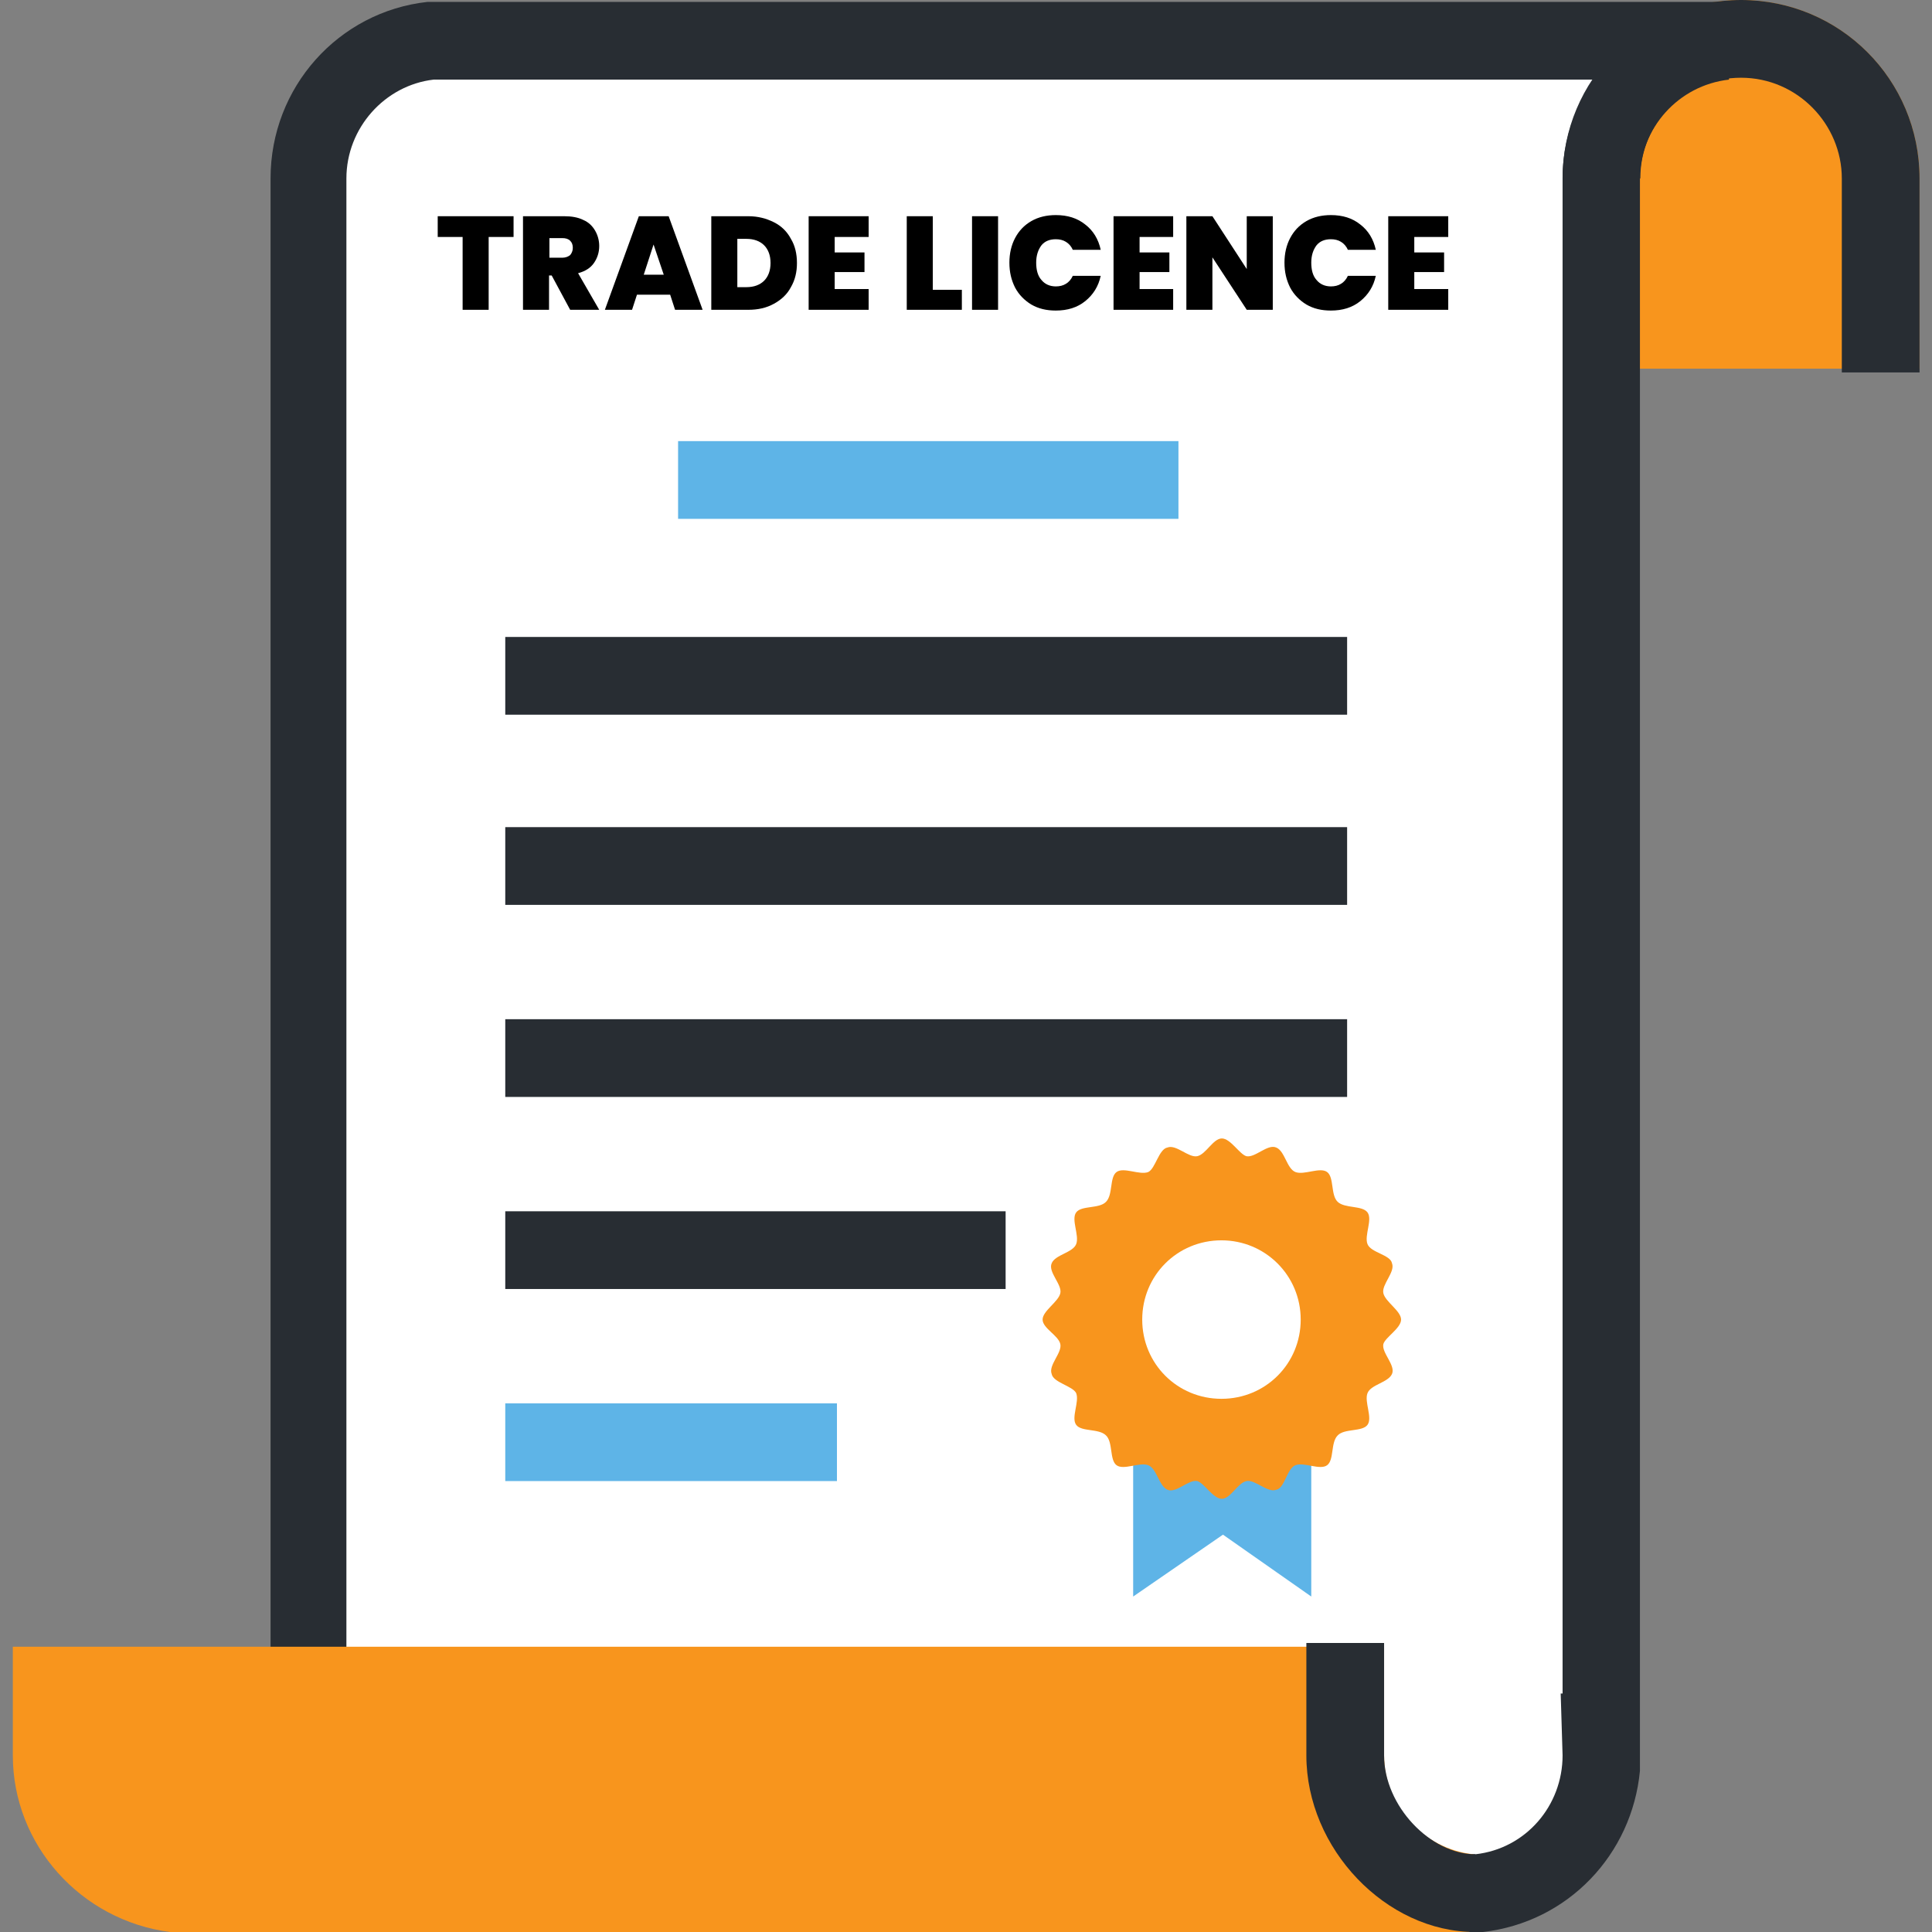 <?xml version="1.0" encoding="utf-8"?>
<!-- Generator: Adobe Illustrator 26.0.1, SVG Export Plug-In . SVG Version: 6.00 Build 0)  -->
<svg version="1.1" id="Layer_1" xmlns="http://www.w3.org/2000/svg" xmlns:xlink="http://www.w3.org/1999/xlink" x="0px" y="0px"
	 viewBox="0 0 512 512" style="enable-background:new 0 0 512 512;" xml:space="preserve">
<rect x="0" y="0" width="512" height="512" fill="#808080" stroke="none"/>
<style type="text/css">
	.st0{display:none;}
	.st1{display:inline;}
	.st2{fill:#CDD5D7;}
	.st3{fill:#F8951D;}
	.st4{fill:#FFFFFF;}
	.st5{fill:#282D33;}
	.st6{fill:#5EB4E7;}
</style>
<g id="Layer_3" class="st0">
	<g class="st1">
		<g>
			<g>
				<g>
					<path class="st2" d="M-47.6-58.6h616.9v616.9H-47.6L-47.6-58.6z"/>
				</g>
			</g>
		</g>
	</g>
</g>
<g id="Layer_4">
	<g>
		<g>
			<g>
				<g>
					<g>
						<path class="st3" d="M424.4,87.4V47.3c0-20.6,16.4-37,37-37s37,16.4,37,37v40.1H424.4z"/>
						<path class="st3" d="M508.7,97.7h-94.6V47.3c0-26.2,21.1-47.3,47.3-47.3s47.3,21.1,47.3,47.3L508.7,97.7z M434.6,77.1h52.9
							V47.3c0-14.4-11.8-26.7-26.7-26.7s-26.7,11.8-26.7,26.7v29.8H434.6z"/>
					</g>
					<g>
						<path class="st4" d="M424.4,47.3v411.8v6.2c0,19-14.4,34.4-32.9,36.5c-10.3,0-326.4,0-342.9,0c18.5-2.1,32.4-17.5,32.4-36.5
							V457V47.3c0-19,14.4-34.4,32.4-36.5h342.9C438.7,12.9,424.4,28.3,424.4,47.3L424.4,47.3z"/>
						<path class="st5" d="M392.5,512H143.2c-49.9,0-88.4,0-94.1,0l-1-20.6c13.4-1.5,23.6-12.9,23.6-26.2V47.3
							c0-24.2,18-44.2,41.6-46.8h1h248.8h94.1l1,20.6c-13.4,1.5-23.6,12.9-23.6,26.2v422c-2.1,22.1-19,40.1-41.6,42.7H392.5z
							 M142.7,491.4h248.3c13.4-1.5,23.1-12.9,23.1-26.2l-0.5-16.4h0.5V47.3c0-9.8,3.1-18.5,8.2-26.2c-15.9,0-36.5,0-59.1,0H114.9
							C102,22.6,91.8,33.9,91.8,47.3v420c-0.5,8.7-3.1,17.5-7.7,24.2H142.7z"/>
					</g>
					<g>
						<path class="st3" d="M356.5,446.7v18.5c0,19,14.4,34.4,32.4,36.5c-16.4,0-332.6,0-342.9,0c-18-2.1-32.4-17.5-32.4-36.5v-18.5
							H356.5z"/>
						<path class="st3" d="M46,512h-1c-23.6-3.1-41.6-23.1-41.6-46.8v-28.8h363.4v28.8c0,13.4,10.3,24.7,23.6,26.2l-1,20.6
							c-5.7,0-44.2,0-94.1,0H46z M23.9,457v8.2c0,13.4,9.8,24.7,23.1,26.2h248.3h59.1c-5.1-7.7-8.2-16.4-8.2-26.2V457H23.9z"/>
					</g>
					<g>
						<path class="st5" d="M508.7,98.7h-20.6V47.3c0-14.4-11.8-26.7-26.7-26.7c-14.9,0-26.7,11.8-26.7,26.7h-20.6
							c0-26.2,21.1-47.3,47.3-47.3c26.2,0,47.3,21.1,47.3,47.3V98.7z"/>
					</g>
					<g>
						<path class="st5" d="M390.9,512c-23.6,0-44.7-22.1-44.7-46.8v-29.8h20.6v29.8c0,13.4,12.3,26.2,24.2,26.2V512z"/>
					</g>
				</g>
			</g>
		</g>
		<g>
			<path class="st6" d="M347.5,423.1l-23.4-16.4l-23.8,16.4v-65h23.8h23.4V423.1z"/>
			<g>
				<path class="st3" d="M371.3,349.7c0,2.3-4.2,4.7-4.7,6.5c-0.5,2.3,3.3,5.6,2.3,7.9s-5.6,2.8-6.5,5.1s1.4,6.5,0,8.4
					s-6.1,0.9-7.9,2.8c-1.9,1.9-0.9,6.5-2.8,7.9s-6.1-0.9-8.4,0s-2.8,6.1-5.1,6.5c-2.3,0.9-5.6-2.8-7.9-2.3
					c-2.3,0.5-4.2,4.7-6.5,4.7s-4.7-4.2-6.5-4.7c-2.3-0.5-5.6,3.3-7.9,2.3s-2.8-5.6-5.1-6.5s-6.5,1.4-8.4,0
					c-1.9-1.4-0.9-6.1-2.8-7.9c-1.9-1.9-6.5-0.9-7.9-2.8c-1.4-1.9,0.9-6.1,0-8.4c-0.9-1.9-6.1-2.8-6.5-5.1c-0.9-2.3,2.8-5.6,2.3-7.9
					s-4.7-4.2-4.7-6.5s4.2-4.7,4.7-7s-3.3-5.6-2.3-7.9c0.9-2.3,5.6-2.8,6.5-5.1c0.9-2.3-1.4-6.5,0-8.4c1.4-1.9,6.1-0.9,7.9-2.8
					c1.9-1.9,0.9-6.5,2.8-7.9c1.9-1.4,6.1,0.9,8.4,0c1.9-0.9,2.8-6.1,5.1-6.5c2.3-0.9,5.6,2.8,7.9,2.3s4.2-4.7,6.5-4.7
					s4.7,4.2,6.5,4.7c2.3,0.5,5.6-3.3,7.9-2.3c2.3,0.9,2.8,5.6,5.1,6.5c2.3,0.9,6.5-1.4,8.4,0c1.9,1.4,0.9,6.1,2.8,7.9
					s6.5,0.9,7.9,2.8c1.4,1.9-0.9,6.1,0,8.4c0.9,2.3,6.1,2.8,6.5,5.1c0.9,2.3-2.8,5.6-2.3,7.9S371.3,347.4,371.3,349.7z"/>
				<path class="st4" d="M344.7,349.7c0,11.7-9.3,21-21,21c-11.7,0-21-9.3-21-21c0-11.7,9.3-21,21-21
					C335.3,328.7,344.7,338,344.7,349.7z"/>
			</g>
		</g>
		<g>
			<g>
				<path class="st6" d="M179.7,116.9h132.6v20.6H179.7V116.9z"/>
			</g>
			<g>
				<path class="st5" d="M133.9,168.8H357v20.6H133.9L133.9,168.8z"/>
			</g>
			<g>
				<path class="st5" d="M133.9,219.2H357v20.6H133.9L133.9,219.2z"/>
			</g>
			<g>
				<path class="st5" d="M133.9,270.1H357v20.6H133.9L133.9,270.1z"/>
			</g>
			<g>
				<path class="st5" d="M133.9,321h132.6v20.6H133.9V321z"/>
			</g>
			<g>
				<path class="st6" d="M133.9,371.9h87.9v20.6h-87.9V371.9z"/>
			</g>
		</g>
		<g>
			<polygon points="116,62.8 122.6,62.8 122.6,82.1 129.5,82.1 129.5,62.8 136.1,62.8 136.1,57.3 116,57.3 			"/>
			<path d="M157.4,69.7c0.9-1.3,1.4-2.8,1.4-4.5c0-1.5-0.4-2.9-1.1-4.1c-0.7-1.2-1.7-2.2-3.1-2.8c-1.4-0.7-3.1-1-5.1-1h-10.9v24.8
				h6.9v-9.1h0.7l4.9,9.1h7.7l-5.6-9.7C155.1,71.9,156.5,71,157.4,69.7z M151.1,67.6c-0.5,0.4-1.2,0.7-2.1,0.7h-3.4v-5.2h3.4
				c0.9,0,1.6,0.2,2.1,0.7c0.5,0.5,0.7,1.1,0.7,1.9C151.8,66.5,151.5,67.1,151.1,67.6z"/>
			<path d="M169.3,57.3l-9,24.8h7.2l1.3-4h8.8l1.3,4h7.3l-9-24.8H169.3z M170.6,72.8l2.6-8l2.7,8H170.6z"/>
			<path d="M205.1,58.9c-2-1-4.2-1.6-6.8-1.6h-9.8v24.8h9.8c2.6,0,4.8-0.5,6.8-1.6c2-1.1,3.5-2.5,4.5-4.4c1.1-1.9,1.6-4,1.6-6.4
				c0-2.4-0.5-4.6-1.6-6.4C208.6,61.4,207.1,59.9,205.1,58.9z M202.5,74.4c-1.1,1.1-2.7,1.7-4.7,1.7h-2.4V63.3h2.4
				c2,0,3.6,0.6,4.7,1.7c1.1,1.1,1.7,2.7,1.7,4.7C204.2,71.7,203.6,73.3,202.5,74.4z"/>
			<polygon points="214.3,82.1 230.2,82.1 230.2,76.6 221.2,76.6 221.2,72.1 229.1,72.1 229.1,66.9 221.2,66.9 221.2,62.8 
				230.2,62.8 230.2,57.3 214.3,57.3 			"/>
			<polygon points="247.2,57.3 240.3,57.3 240.3,82.1 254.9,82.1 254.9,76.8 247.2,76.8 			"/>
			<rect x="257.6" y="57.3" width="6.9" height="24.8"/>
			<path d="M279.8,63.4c1,0,1.9,0.2,2.7,0.7c0.8,0.5,1.4,1.2,1.8,2.1h7.4c-0.6-2.8-2-5.1-4.1-6.7c-2.1-1.7-4.7-2.5-7.8-2.5
				c-2.4,0-4.6,0.5-6.5,1.6c-1.9,1.1-3.3,2.6-4.3,4.5c-1,1.9-1.5,4.1-1.5,6.5c0,2.5,0.5,4.6,1.5,6.6c1,1.9,2.5,3.4,4.3,4.5
				c1.9,1.1,4,1.6,6.5,1.6c3.1,0,5.7-0.8,7.8-2.5c2.1-1.7,3.5-3.9,4.1-6.7h-7.4c-0.4,0.9-1.1,1.7-1.8,2.1c-0.8,0.5-1.7,0.7-2.7,0.7
				c-1.6,0-2.9-0.6-3.8-1.7c-1-1.1-1.4-2.7-1.4-4.6c0-1.9,0.5-3.4,1.4-4.6C276.9,63.9,278.2,63.4,279.8,63.4z"/>
			<polygon points="295.1,82.1 310.9,82.1 310.9,76.6 302,76.6 302,72.1 309.9,72.1 309.9,66.9 302,66.9 302,62.8 310.9,62.8 
				310.9,57.3 295.1,57.3 			"/>
			<polygon points="330.4,71.3 321.3,57.3 314.4,57.3 314.4,82.1 321.3,82.1 321.3,68.2 330.4,82.1 337.3,82.1 337.3,57.3 
				330.4,57.3 			"/>
			<path d="M352.7,63.4c1,0,1.9,0.2,2.7,0.7c0.8,0.5,1.4,1.2,1.8,2.1h7.4c-0.6-2.8-2-5.1-4.1-6.7c-2.1-1.7-4.7-2.5-7.8-2.5
				c-2.4,0-4.6,0.5-6.5,1.6c-1.9,1.1-3.3,2.6-4.3,4.5c-1,1.9-1.5,4.1-1.5,6.5c0,2.5,0.5,4.6,1.5,6.6c1,1.9,2.5,3.4,4.3,4.5
				c1.9,1.1,4,1.6,6.5,1.6c3.1,0,5.7-0.8,7.8-2.5c2.1-1.7,3.5-3.9,4.1-6.7h-7.4c-0.4,0.9-1.1,1.7-1.8,2.1c-0.8,0.5-1.7,0.7-2.7,0.7
				c-1.6,0-2.9-0.6-3.8-1.7c-1-1.1-1.4-2.7-1.4-4.6c0-1.9,0.5-3.4,1.4-4.6C349.8,63.9,351.1,63.4,352.7,63.4z"/>
			<polygon points="383.8,62.8 383.8,57.3 367.9,57.3 367.9,82.1 383.8,82.1 383.8,76.6 374.8,76.6 374.8,72.1 382.7,72.1 
				382.7,66.9 374.8,66.9 374.8,62.8 			"/>
		</g>
	</g>
</g>
</svg>
